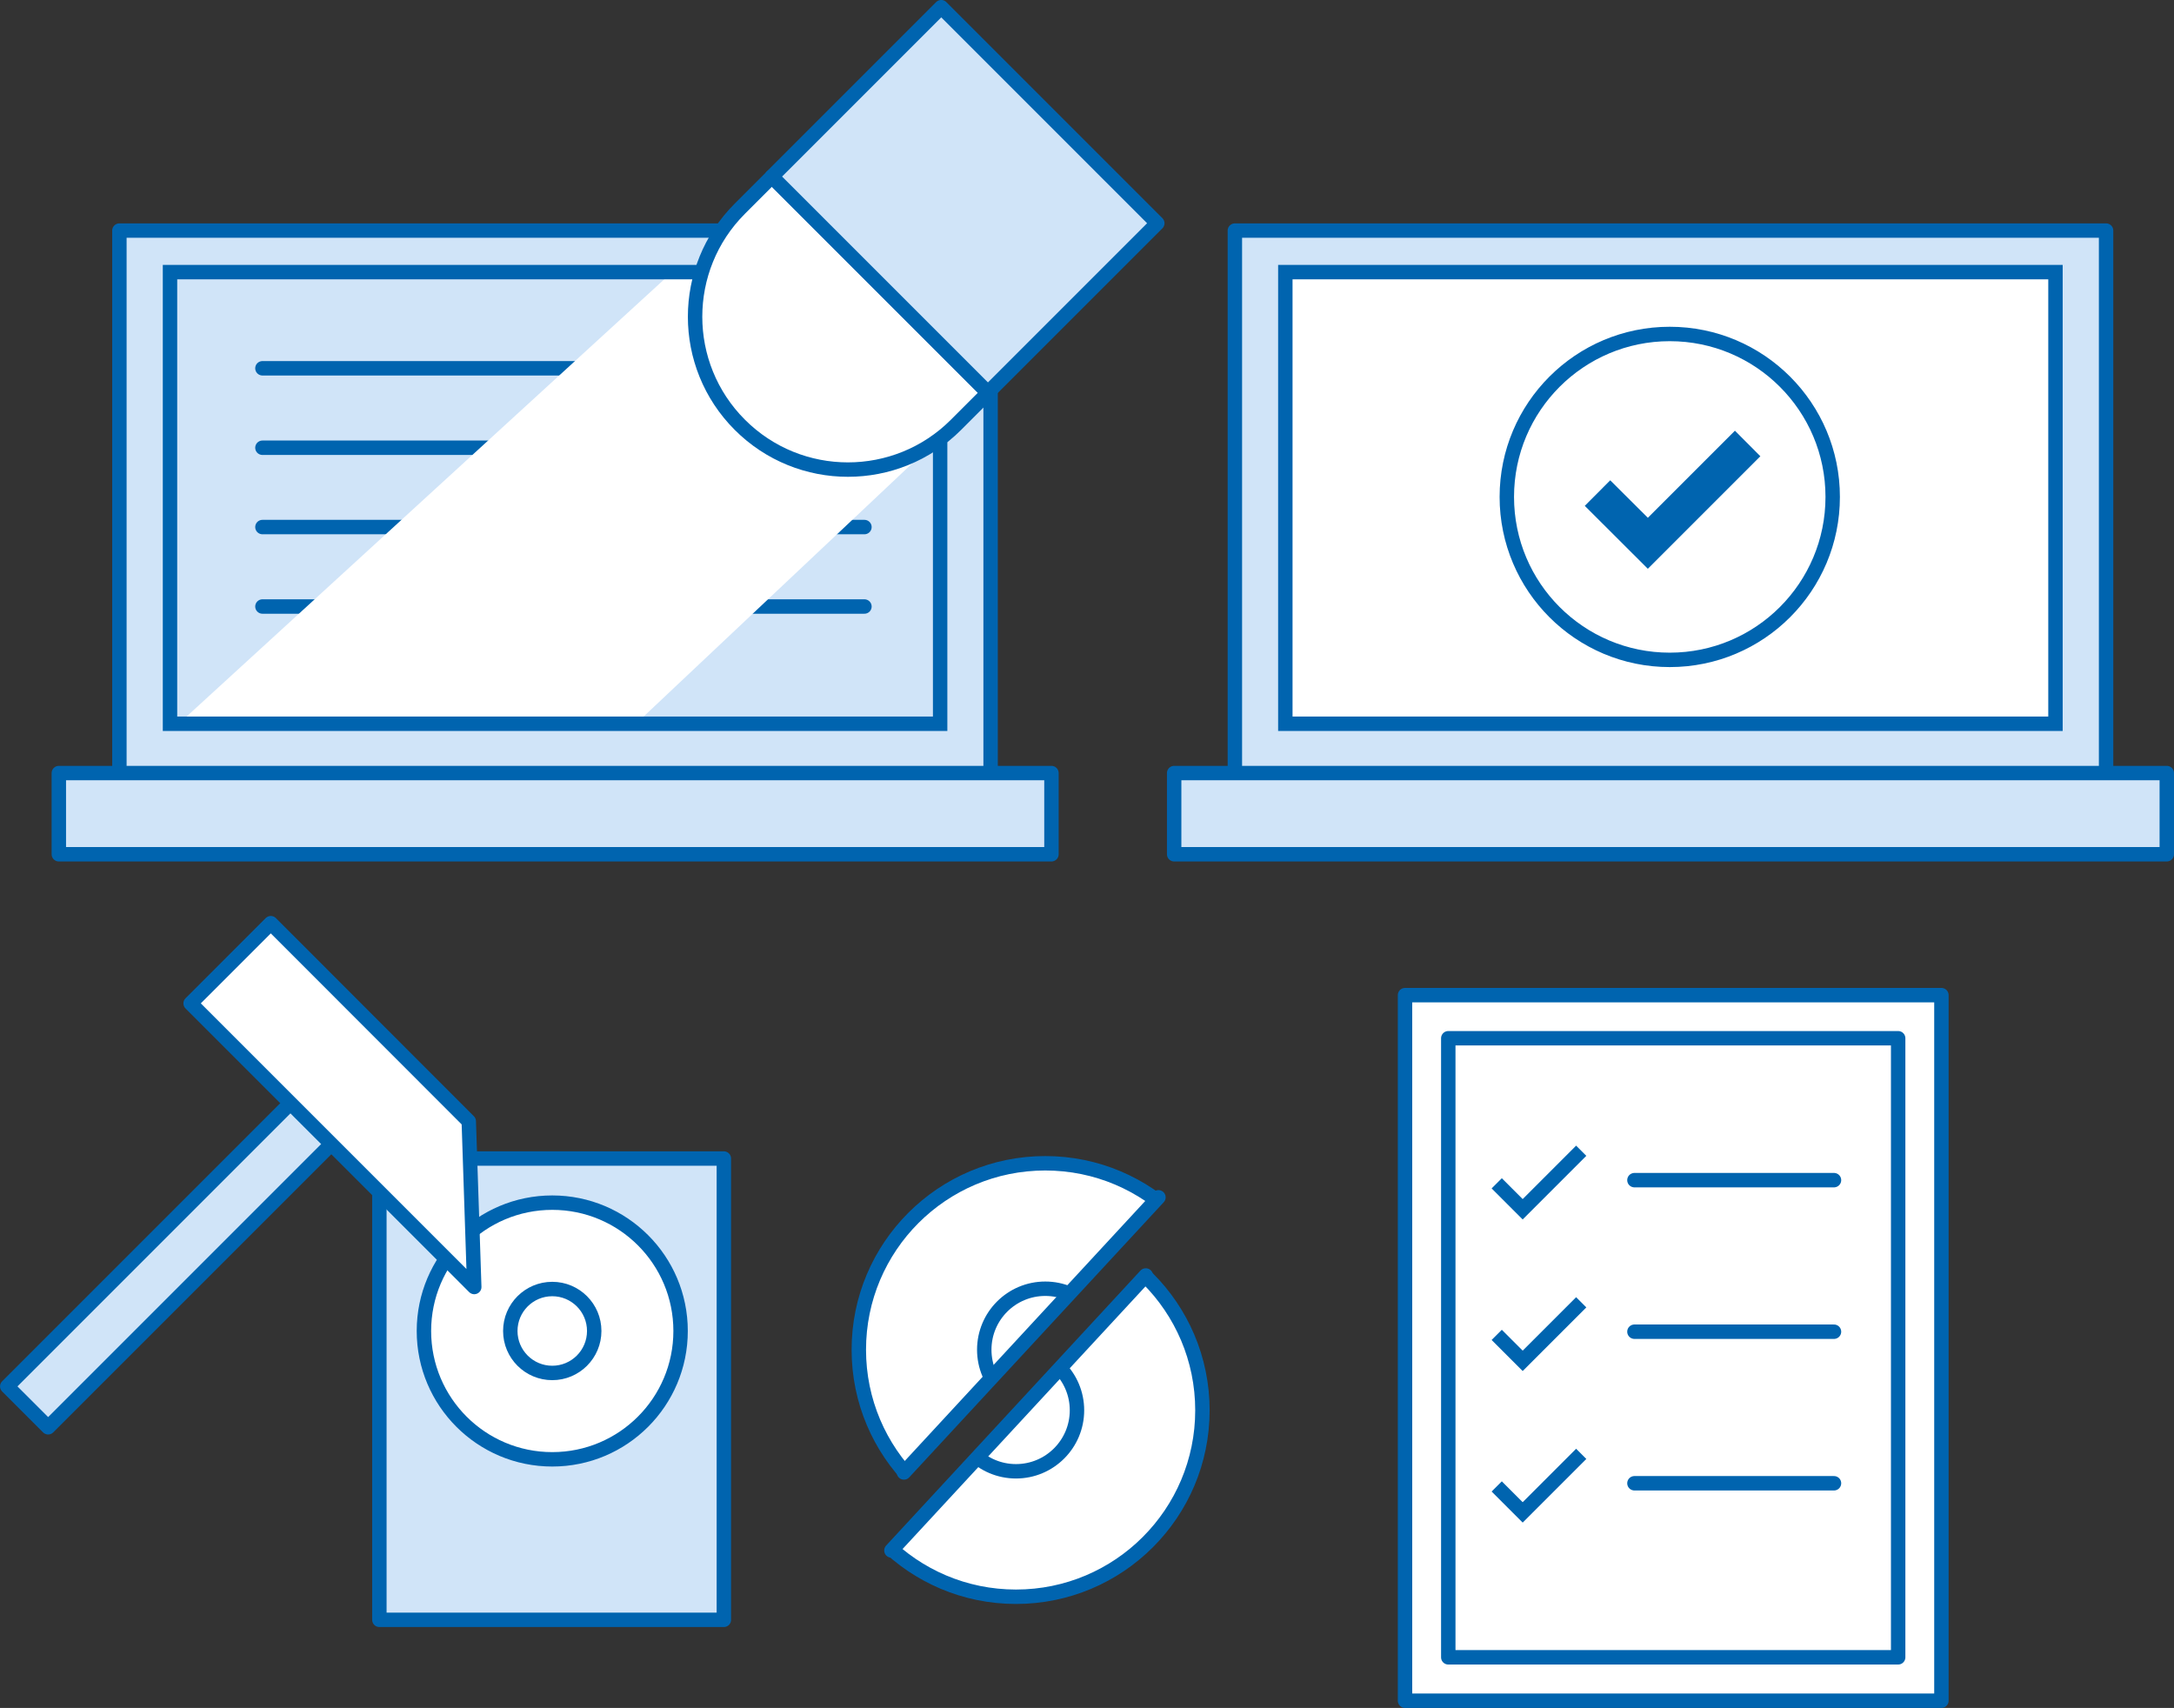 <?xml version="1.0" encoding="UTF-8"?>
<svg id="b" data-name="レイヤー 2" xmlns="http://www.w3.org/2000/svg" xmlns:xlink="http://www.w3.org/1999/xlink" viewBox="0 0 150.77 118.44">
  <rect x="0" y="0" width="150.77" height="118.44" fill="#333333" stroke="none"/>
  <defs>
    <clipPath id="d">
      <polygon points="88.7 74.16 57.7 107.38 57.7 74.45 88.7 74.16" fill="none"/>
    </clipPath>
    <clipPath id="e">
      <polygon points="57.8 111.58 88.8 78.36 88.8 111.29 57.8 111.58" fill="none"/>
    </clipPath>
    <clipPath id="f">
      <rect x="22.84" y="7.82" width="31.32" height="53.41" transform="translate(73.02 -3.97) rotate(90)" fill="none"/>
    </clipPath>
  </defs>
  <g id="c" data-name="contenst">
    <g>
      <g>
        <g>
          <rect x="85.64" y="15.99" width="60.42" height="37.93" fill="#d0e4f8" stroke="#0064af" stroke-linecap="round" stroke-linejoin="round"/>
          <rect x="100.19" y="7.82" width="31.32" height="53.41" transform="translate(150.37 -81.32) rotate(90)" fill="#fff" stroke="#0064af" stroke-miterlimit="10"/>
          <rect x="81.43" y="53.61" width="68.84" height="5.63" fill="#d0e4f8" stroke="#0064af" stroke-linecap="round" stroke-linejoin="round"/>
        </g>
        <g>
          <circle cx="115.8" cy="34.46" r="11.3" fill="none" stroke="#0064af" stroke-miterlimit="10"/>
          <polygon points="114.28 40.15 109.2 35.08 111.67 32.6 114.28 35.2 120.32 29.16 122.79 31.64 114.28 40.15" fill="#0064af" stroke="#fff" stroke-miterlimit="10"/>
        </g>
      </g>
      <g>
        <rect x="26.32" y="80.33" width="23.89" height="31.99" transform="translate(76.52 192.66) rotate(180)" fill="#d0e4f8" stroke="#0064af" stroke-linecap="round" stroke-linejoin="round"/>
        <circle cx="38.3" cy="92.3" r="8.9" fill="#fff" stroke="#0064af" stroke-linecap="round" stroke-linejoin="round"/>
        <circle cx="38.3" cy="92.3" r="2.91" fill="#fff" stroke="#0064af" stroke-linecap="round" stroke-linejoin="round"/>
      </g>
      <g>
        <g clip-path="url(#d)">
          <circle cx="72.49" cy="93.6" r="12.93" fill="#fff" stroke="#0064af" stroke-linecap="round" stroke-linejoin="round"/>
          <circle cx="72.49" cy="93.6" r="4.23" fill="#fff" stroke="#0064af" stroke-linecap="round" stroke-linejoin="round"/>
        </g>
        <line x1="62.69" y1="102.11" x2="80.34" y2="83.03" fill="#fff" stroke="#0064af" stroke-linecap="round" stroke-linejoin="round"/>
      </g>
      <g>
        <g clip-path="url(#e)">
          <circle cx="70.46" cy="97.8" r="12.93" fill="#fff" stroke="#0064af" stroke-linecap="round" stroke-linejoin="round"/>
          <circle cx="70.46" cy="97.8" r="4.23" fill="#fff" stroke="#0064af" stroke-linecap="round" stroke-linejoin="round"/>
        </g>
        <line x1="61.82" y1="107.52" x2="79.46" y2="88.45" fill="#fff" stroke="#0064af" stroke-linecap="round" stroke-linejoin="round"/>
      </g>
      <g>
        <rect x="8.28" y="15.99" width="60.42" height="37.93" fill="#d0e4f8" stroke="#0064af" stroke-linecap="round" stroke-linejoin="round"/>
        <rect x="4.08" y="53.61" width="68.84" height="5.63" fill="#d0e4f8" stroke="#0064af" stroke-linecap="round" stroke-linejoin="round"/>
        <g clip-path="url(#f)">
          <g>
            <line x1="18.2" y1="25.54" x2="59.95" y2="25.54" fill="#d0e4f8" stroke="#0064af" stroke-linecap="round" stroke-linejoin="round"/>
            <line x1="18.2" y1="31.05" x2="59.95" y2="31.05" fill="#d0e4f8" stroke="#0064af" stroke-linecap="round" stroke-linejoin="round"/>
            <line x1="18.2" y1="36.55" x2="59.95" y2="36.55" fill="#d0e4f8" stroke="#0064af" stroke-linecap="round" stroke-linejoin="round"/>
            <line x1="18.2" y1="42.06" x2="59.95" y2="42.06" fill="#d0e4f8" stroke="#0064af" stroke-linecap="round" stroke-linejoin="round"/>
          </g>
          <polygon points="12.6 50 50.92 14.93 66.25 29.32 43.69 50.58 12.6 50" fill="#fff"/>
        </g>
        <rect x="22.84" y="7.82" width="31.32" height="53.41" transform="translate(73.02 -3.97) rotate(90)" fill="none" stroke="#0064af" stroke-miterlimit="10"/>
        <g>
          <path d="M51.31,14.47c-4.14,4.14-4.14,10.85,0,14.99h0c4.14,4.14,10.85,4.14,14.99,0l.91-.91,1.31-1.31-14.99-14.99-2.22,2.22Z" fill="#fff" stroke="#0064af" stroke-linecap="round" stroke-linejoin="round"/>
          <rect x="58.59" y="3.27" width="16.61" height="21.19" transform="translate(9.79 51.36) rotate(-45)" fill="#d0e4f8" stroke="#0064af" stroke-linecap="round" stroke-linejoin="round"/>
        </g>
      </g>
      <g>
        <rect x="10.56" y="71.85" width="4.01" height="30.11" transform="translate(-40 157.25) rotate(-135)" fill="#d0e4f8" stroke="#0064af" stroke-linecap="round" stroke-linejoin="round"/>
        <polygon points="32.89 89.25 13.22 69.58 18.78 64.02 32.51 77.76 32.89 89.25" fill="#fff" stroke="#0064af" stroke-linecap="round" stroke-linejoin="round"/>
      </g>
      <g>
        <rect x="97.44" y="69.01" width="37.2" height="48.93" fill="#fff" stroke="#0064af" stroke-linecap="round" stroke-linejoin="round"/>
        <rect x="94.57" y="77.87" width="42.93" height="31.2" transform="translate(209.51 -22.57) rotate(90)" fill="#fff" stroke="#0064af" stroke-linecap="round" stroke-linejoin="round"/>
        <g>
          <line x1="113.35" y1="81.84" x2="127.19" y2="81.84" fill="#d0e4f8" stroke="#0064af" stroke-linecap="round" stroke-linejoin="round"/>
          <polyline points="103.8 82.06 105.6 83.86 109.66 79.8" fill="none" stroke="#0064af" stroke-miterlimit="10"/>
        </g>
        <g>
          <line x1="113.35" y1="92.35" x2="127.19" y2="92.35" fill="#d0e4f8" stroke="#0064af" stroke-linecap="round" stroke-linejoin="round"/>
          <polyline points="103.8 92.57 105.6 94.37 109.66 90.31" fill="none" stroke="#0064af" stroke-miterlimit="10"/>
        </g>
        <g>
          <line x1="113.35" y1="102.86" x2="127.19" y2="102.86" fill="#d0e4f8" stroke="#0064af" stroke-linecap="round" stroke-linejoin="round"/>
          <polyline points="103.8 103.08 105.6 104.88 109.66 100.82" fill="none" stroke="#0064af" stroke-miterlimit="10"/>
        </g>
      </g>
    </g>
  </g>
</svg>